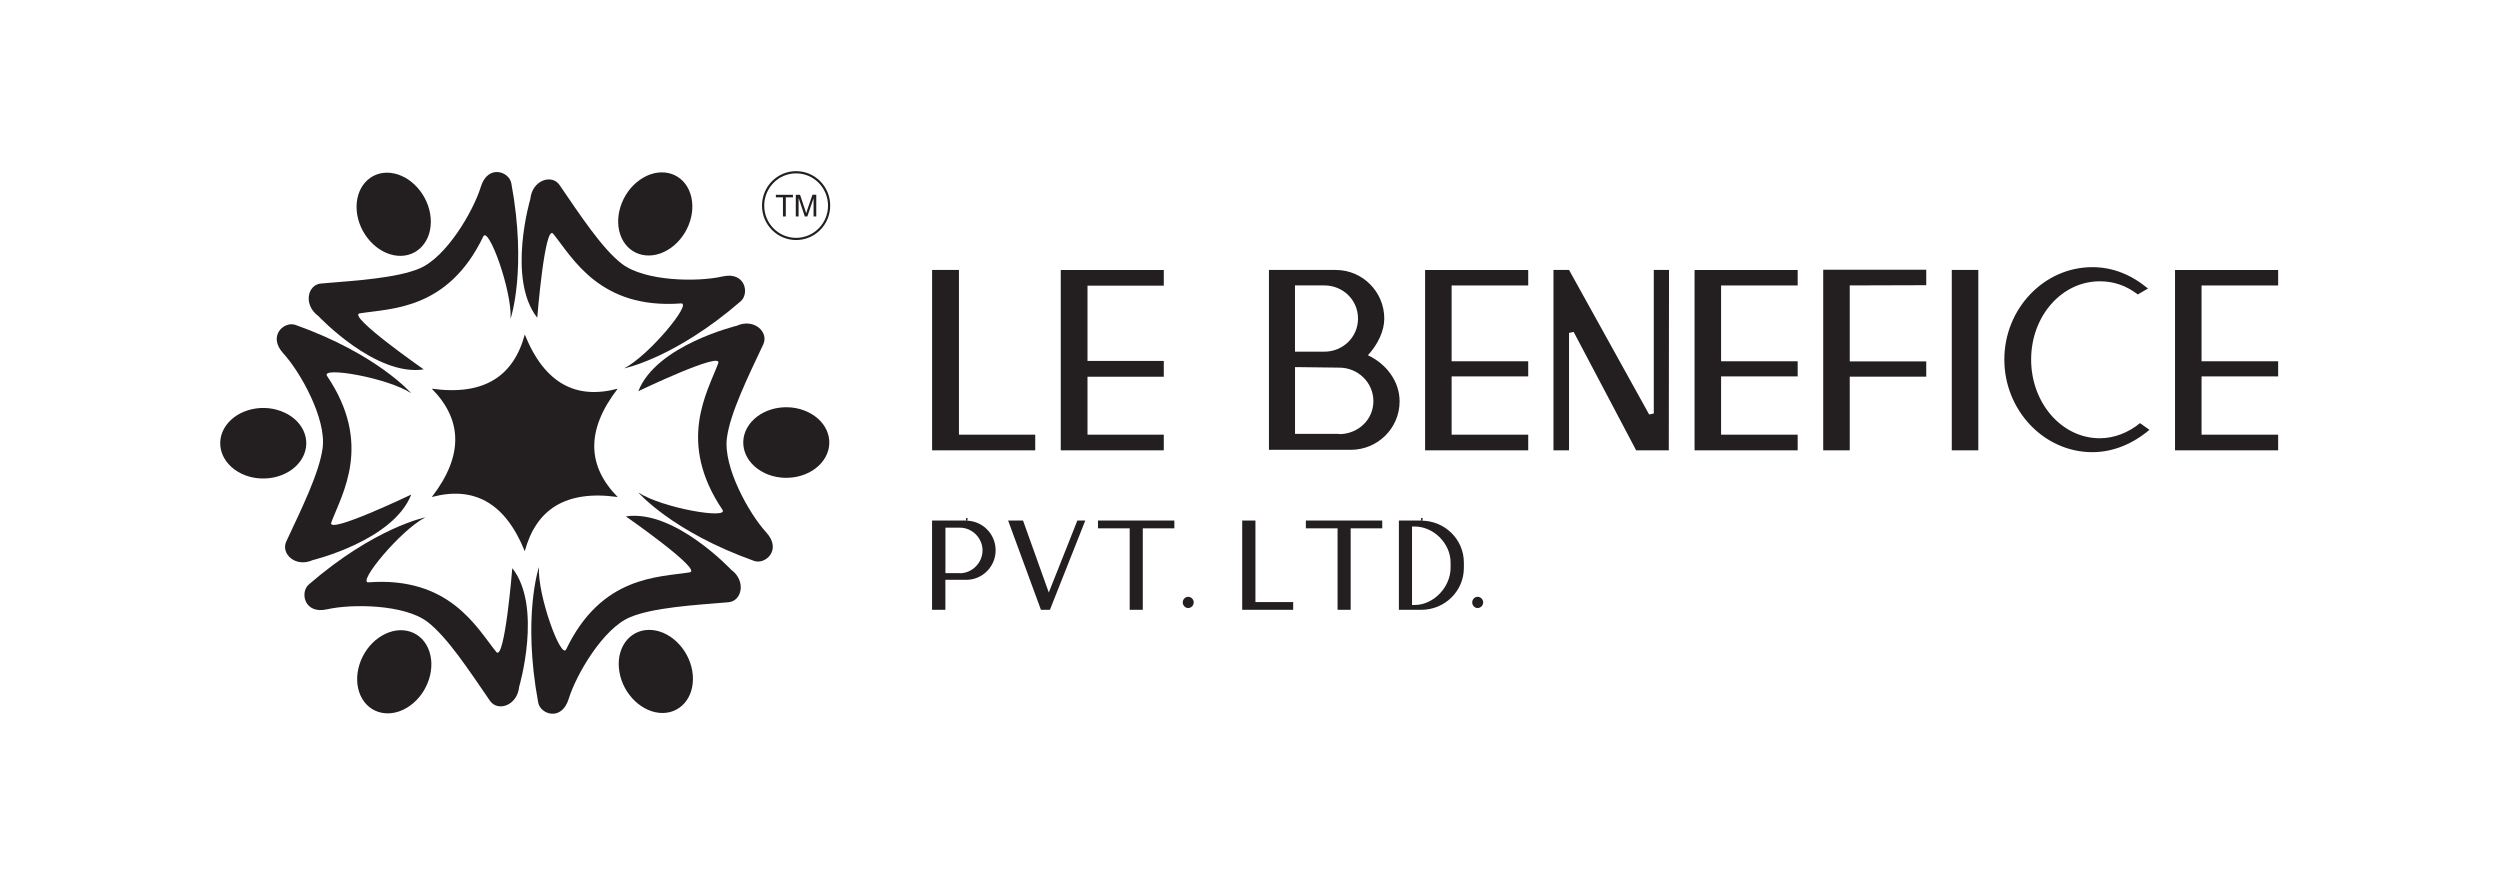 <svg xmlns="http://www.w3.org/2000/svg" id="Layer_2" data-name="Layer 2" viewBox="0 0 551.28 195.12"><defs><style>      .cls-1, .cls-2 {        fill: #231f20;      }      .cls-3 {        fill: none;      }      .cls-2 {        fill-rule: evenodd;      }    </style></defs><g id="Layer_1-2" data-name="Layer 1"><g><rect class="cls-3" width="551.28" height="195.12"></rect><g><path class="cls-1" d="M211.46,95.85v-36.32h-5.92v39.78h22.74v-3.46h-16.82ZM314.25,59.53v39.78h22.74v-3.46h-16.89v-12.85h16.89v-3.34h-16.89v-16.71h16.89v-3.41h-22.74ZM368.04,59.53h-3.36v31.65l-1.02.22-17.67-31.88h-3.43v39.78h3.43v-25.89l1.02-.22,13.78,26.11h7.2l.05-39.78ZM373.67,59.53v39.78h22.74v-3.46h-16.89v-12.85h16.89v-3.34h-16.89v-16.71h16.89v-3.41h-22.74ZM424.76,62.89v-3.41h-22.72v39.83h5.85v-16.25h16.87v-3.36h-16.87v-16.76l16.87-.05ZM436.24,99.31v-39.78h-5.85v39.78h5.85ZM471.91,93.3c-2.58,2.1-5.68,3.34-8.89,3.34-8.38,0-15.13-7.77-15.13-17.36s6.75-17.25,15.13-17.25c3.1,0,5.85.95,8.39,2.9l2.25-1.31c-3.72-3.07-7.78-4.71-12.27-4.71-10.69,0-19.41,9.19-19.41,20.37s8.72,20.43,19.41,20.43c4.61,0,8.99-1.88,12.59-4.93l-2.08-1.48ZM479.62,59.53v39.78h22.74v-3.46h-16.89v-12.85h16.89v-3.34h-16.89v-16.71h16.89v-3.41h-22.74ZM233.91,59.53v39.78h22.72v-3.46h-16.82v-12.78h16.82v-3.48h-16.82v-16.59h16.82v-3.46h-22.72ZM305.25,70.24c0-5.88-4.78-10.71-10.68-10.71h-14.75v39.66h18.06c5.92,0,10.75-4.77,10.75-10.68,0-4.38-2.87-8.24-6.98-10.17,2.25-2.5,3.6-5.38,3.6-8.1h0ZM285.56,62.94h6.47c4.11,0,7.43,3.21,7.43,7.3s-3.32,7.31-7.43,7.31h-6.47v-14.61ZM285.56,80.96h1.13l8.67.11c4.04,0,7.49,3.24,7.49,7.39s-3.44,7.27-7.54,7.27v-.05h-9.74v-14.71Z"></path><path class="cls-1" d="M205.54,134.47h2.93v-6.61h4.59c3.59,0,6.49-2.92,6.49-6.52s-2.91-6.53-6.52-6.53v-.03h-7.5v19.69ZM213.02,114.23l.03.56h.3v-.59l-.33.04ZM208.48,116.36h3.21c2.7,0,4.97,2.29,4.97,5.01s-2.28,5.04-5.01,5.04v-.03h-3.17v-10.02ZM237.57,114.78l-2.45,6.19-3.85,9.68-5.68-15.87h-3.29l7.24,19.69h1.98l7.8-19.69h-1.75ZM242.12,114.78v1.72h6.99v17.97h2.89v-17.97h6.96v-1.72h-16.85ZM262,134.08c.67,0,1.23-.57,1.23-1.24s-.56-1.24-1.23-1.24-1.19.59-1.19,1.24.52,1.24,1.19,1.24h0ZM276.84,132.76v-17.98h-2.92v19.69h11.24v-1.71h-8.33ZM287.96,114.78v1.72h6.99v17.97h2.89v-17.97h6.96v-1.72h-16.85ZM308.46,134.47h4.95c5.21,0,9.39-4.14,9.39-9.24v-1.18c0-5.1-4.18-9.24-9.41-9.24v-.03h-4.92v19.69ZM313.35,114.23l.03.56h.31v-.59l-.34.04ZM319.87,125.23c0,4.2-3.7,8.18-7.96,8.18h-.54v-17.31h.54c4.25,0,7.96,3.74,7.96,7.95v1.18ZM325.83,134.08c.67,0,1.23-.57,1.23-1.24s-.56-1.24-1.23-1.24-1.19.59-1.19,1.24.52,1.24,1.19,1.24h0Z"></path><path class="cls-1" d="M175.54,37.74c2.08,0,3.97.85,5.33,2.22,1.36,1.37,2.2,3.28,2.2,5.38s-.84,3.99-2.2,5.37-3.25,2.22-5.33,2.22-3.95-.85-5.31-2.22-2.2-3.28-2.2-5.37.84-4.01,2.2-5.38c1.36-1.37,3.25-2.22,5.31-2.22h0ZM180.52,40.31c-1.27-1.28-3.02-2.08-4.97-2.08s-3.7.79-4.97,2.08c-1.27,1.3-2.06,3.07-2.06,5.04s.79,3.74,2.06,5.02c1.27,1.28,3.04,2.08,4.97,2.08s3.7-.79,4.97-2.08c1.28-1.28,2.07-3.07,2.07-5.02s-.79-3.74-2.07-5.04h0Z"></path><path class="cls-1" d="M172.65,47.74v-4.23h-1.56v-.56h3.76v.56h-1.57v4.23h-.63ZM175.48,47.74v-4.79h.94l1.13,3.38c.09.32.17.56.22.71.05-.19.13-.44.25-.78l1.14-3.32h.84v4.79h-.6v-4.01l-1.37,4.01h-.56l-1.37-4.09v4.09h-.6Z"></path><path class="cls-1" d="M118.47,70.06s1.66-20.82,3.53-18.5c4.32,5.37,10.3,16.67,28.17,15.35,2.59-.2-7.04,11.49-12.54,14.32,0,0,11.14-2.21,25.7-14.79,1.98-1.72,1.03-6.64-4.04-5.47-5.46,1.24-17.11,1.11-22.2-2.83-4.36-3.37-9.19-10.76-13.71-17.35-1.69-2.46-6.01-1.11-6.44,3.09,0,0-5.2,17.64,1.53,26.18h0ZM147.9,54.69c-4.11,2.9-8.97,1.88-10.85-2.27-1.87-4.15-.07-9.86,4.04-12.76s8.97-1.88,10.84,2.27c1.88,4.15.08,9.86-4.03,12.76h0Z"></path><path class="cls-1" d="M140.76,86.26s18.68-8.96,17.62-6.16c-2.43,6.48-9.14,17.36.93,32.31,1.47,2.17-13.38-.4-18.55-3.81,0,0,7.46,8.65,25.54,15.09,2.45.87,6.2-2.42,2.67-6.28-3.8-4.15-9.52-14.4-8.68-20.82.71-5.5,4.63-13.43,8.02-20.66,1.27-2.71-2.06-5.82-5.86-4.09,0,0-17.74,4.27-21.69,14.42h0ZM168.64,104.32c-4.54-2.15-6.09-6.91-3.47-10.63,2.62-3.72,8.42-5,12.96-2.84,4.54,2.14,6.09,6.9,3.47,10.62-2.62,3.73-8.42,5-12.96,2.86h0Z"></path><path class="cls-1" d="M138.01,113.87s17.02,11.86,14.08,12.34c-6.77,1.1-19.45.67-27.24,16.98-1.13,2.35-6.34-11.91-6.01-18.14,0,0-3.68,10.84-.16,29.88.47,2.58,5.16,4.22,6.72-.81,1.66-5.39,7.59-15.52,13.51-18.01,5.08-2.13,13.84-2.66,21.73-3.31,2.96-.25,3.97-4.71.58-7.18,0,0-12.54-13.37-23.21-11.75h0ZM136.47,147.29c-.43-5.05,2.88-8.79,7.37-8.36,4.5.42,8.5,4.87,8.93,9.9.42,5.05-2.88,8.79-7.38,8.36-4.5-.44-8.5-4.87-8.91-9.9h0Z"></path><path class="cls-1" d="M112.97,125.27s-1.68,20.81-3.55,18.48c-4.32-5.37-10.3-16.67-28.17-15.34-2.58.2,7.04-11.5,12.55-14.33,0,0-11.15,2.21-25.71,14.81-1.98,1.71-1.03,6.62,4.04,5.47,5.46-1.24,17.11-1.12,22.2,2.82,4.36,3.37,9.19,10.78,13.71,17.35,1.69,2.47,6.02,1.12,6.44-3.08,0,0,5.2-17.65-1.52-26.18h0ZM83.53,140.62c4.11-2.9,8.98-1.88,10.85,2.27,1.88,4.15.08,9.88-4.03,12.77-4.11,2.9-8.97,1.86-10.85-2.29-1.88-4.15-.08-9.86,4.03-12.76h0Z"></path><path class="cls-1" d="M90.67,109.06s-18.68,8.95-17.62,6.15c2.45-6.47,9.15-17.35-.93-32.31-1.45-2.17,13.38.41,18.55,3.81,0,0-7.46-8.63-25.53-15.07-2.46-.87-6.2,2.41-2.68,6.27,3.8,4.15,9.52,14.41,8.69,20.84-.72,5.5-4.65,13.42-8.02,20.65-1.27,2.71,2.04,5.83,5.86,4.1,0,0,17.72-4.28,21.68-14.42h0ZM62.79,91c4.54,2.14,6.1,6.9,3.48,10.62-2.62,3.73-8.43,5-12.96,2.86-4.54-2.16-6.1-6.91-3.48-10.63,2.63-3.72,8.43-5,12.96-2.84h0Z"></path><path class="cls-1" d="M93.43,81.45s-17.03-11.87-14.1-12.35c6.77-1.1,19.45-.67,27.24-16.96,1.13-2.35,6.35,11.91,6.02,18.14,0,0,3.68-10.85.16-29.88-.48-2.59-5.17-4.23-6.72.79-1.66,5.39-7.59,15.52-13.52,18.01-5.08,2.13-13.82,2.66-21.73,3.32-2.96.24-3.97,4.71-.58,7.17,0,0,12.54,13.38,23.22,11.77h0ZM94.97,48.03c.42,5.04-2.88,8.78-7.38,8.36-4.5-.44-8.5-4.88-8.93-9.92-.42-5.05,2.88-8.78,7.38-8.36,4.5.44,8.5,4.88,8.93,9.92h0Z"></path><path class="cls-2" d="M115.72,73.76c4.39,10.92,11.4,14.37,20.49,11.95-7.16,9.29-6.62,17.16,0,23.89-11.56-1.61-18.02,2.8-20.49,11.95-4.4-10.91-11.41-14.37-20.5-11.95,7.16-9.29,6.62-17.16,0-23.89,11.56,1.61,18.04-2.79,20.5-11.95h0Z"></path></g></g></g></svg>